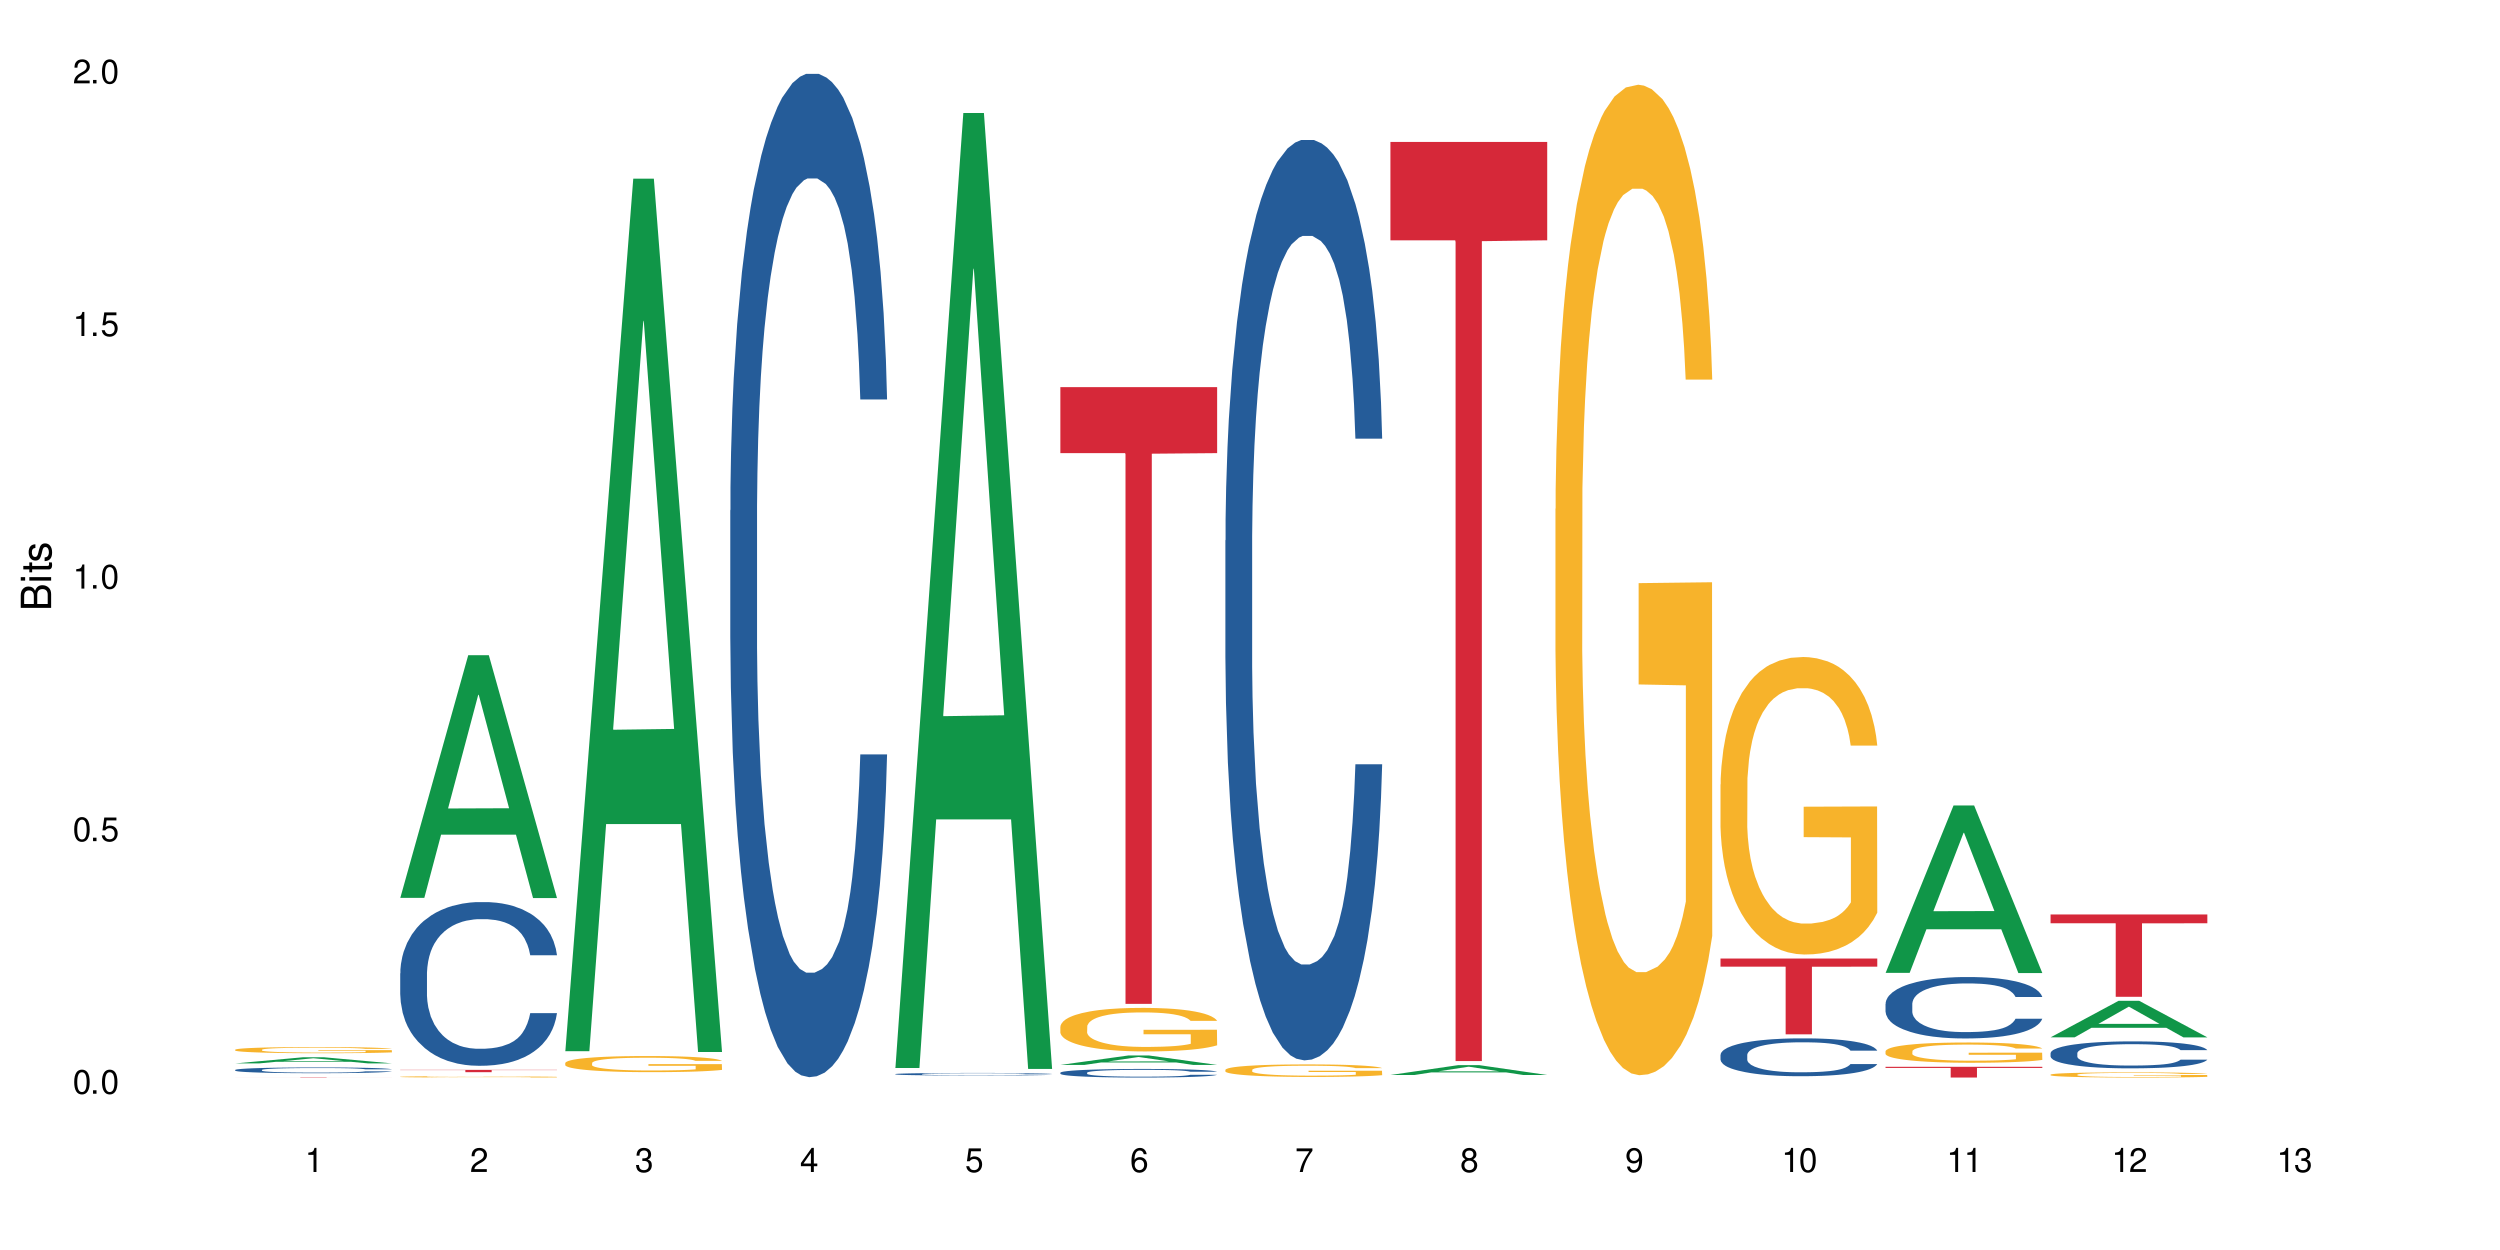 <?xml version="1.0" encoding="UTF-8"?>
<svg xmlns="http://www.w3.org/2000/svg" xmlns:xlink="http://www.w3.org/1999/xlink" width="720" height="360" viewBox="0 0 720 360">
<defs>
<g>
<g id="glyph-0-0">
</g>
<g id="glyph-0-1">
<path d="M 2.641 -6.938 C 2 -6.938 1.422 -6.656 1.078 -6.172 C 0.641 -5.562 0.406 -4.641 0.406 -3.359 C 0.406 -1.016 1.188 0.219 2.641 0.219 C 4.078 0.219 4.859 -1.016 4.859 -3.297 C 4.859 -4.641 4.656 -5.547 4.203 -6.172 C 3.844 -6.656 3.281 -6.938 2.641 -6.938 Z M 2.641 -6.188 C 3.547 -6.188 4 -5.25 4 -3.375 C 4 -1.406 3.562 -0.484 2.625 -0.484 C 1.734 -0.484 1.281 -1.438 1.281 -3.344 C 1.281 -5.25 1.734 -6.188 2.641 -6.188 Z M 2.641 -6.188 "/>
</g>
<g id="glyph-0-2">
<path d="M 1.828 -1 L 0.828 -1 L 0.828 0 L 1.828 0 Z M 1.828 -1 "/>
</g>
<g id="glyph-0-3">
<path d="M 4.562 -6.797 L 1.062 -6.797 L 0.547 -3.094 L 1.328 -3.094 C 1.719 -3.562 2.047 -3.734 2.578 -3.734 C 3.484 -3.734 4.062 -3.109 4.062 -2.094 C 4.062 -1.125 3.484 -0.531 2.578 -0.531 C 1.828 -0.531 1.375 -0.906 1.188 -1.672 L 0.328 -1.672 C 0.453 -1.109 0.547 -0.844 0.75 -0.594 C 1.125 -0.078 1.828 0.219 2.594 0.219 C 3.969 0.219 4.922 -0.781 4.922 -2.219 C 4.922 -3.562 4.031 -4.484 2.719 -4.484 C 2.25 -4.484 1.859 -4.359 1.469 -4.062 L 1.734 -5.969 L 4.562 -5.969 Z M 4.562 -6.797 "/>
</g>
<g id="glyph-0-4">
<path d="M 2.484 -4.938 L 2.484 0 L 3.328 0 L 3.328 -6.938 L 2.766 -6.938 C 2.469 -5.875 2.281 -5.734 0.984 -5.562 L 0.984 -4.938 Z M 2.484 -4.938 "/>
</g>
<g id="glyph-0-5">
<path d="M 4.859 -0.828 L 1.281 -0.828 C 1.359 -1.406 1.672 -1.781 2.5 -2.281 L 3.469 -2.828 C 4.406 -3.344 4.906 -4.062 4.906 -4.906 C 4.906 -5.484 4.672 -6.031 4.266 -6.406 C 3.859 -6.766 3.375 -6.938 2.719 -6.938 C 1.859 -6.938 1.219 -6.625 0.844 -6.031 C 0.609 -5.672 0.5 -5.234 0.484 -4.531 L 1.328 -4.531 C 1.359 -5.016 1.406 -5.281 1.531 -5.516 C 1.75 -5.938 2.188 -6.203 2.703 -6.203 C 3.469 -6.203 4.031 -5.641 4.031 -4.891 C 4.031 -4.344 3.719 -3.859 3.125 -3.516 L 2.234 -3 C 0.812 -2.172 0.406 -1.531 0.328 -0.016 L 4.859 -0.016 Z M 4.859 -0.828 "/>
</g>
<g id="glyph-0-6">
<path d="M 2.125 -3.188 L 2.578 -3.188 C 3.5 -3.188 3.984 -2.766 3.984 -1.922 C 3.984 -1.062 3.469 -0.531 2.594 -0.531 C 1.656 -0.531 1.203 -1 1.156 -2.016 L 0.312 -2.016 C 0.344 -1.453 0.438 -1.094 0.609 -0.781 C 0.953 -0.109 1.625 0.219 2.547 0.219 C 3.953 0.219 4.859 -0.625 4.859 -1.938 C 4.859 -2.828 4.516 -3.297 3.703 -3.594 C 4.344 -3.844 4.656 -4.328 4.656 -5.031 C 4.656 -6.219 3.875 -6.938 2.578 -6.938 C 1.203 -6.938 0.484 -6.172 0.453 -4.703 L 1.297 -4.703 C 1.312 -5.125 1.344 -5.359 1.453 -5.578 C 1.641 -5.969 2.062 -6.203 2.594 -6.203 C 3.344 -6.203 3.797 -5.75 3.797 -5 C 3.797 -4.516 3.609 -4.219 3.25 -4.047 C 3.016 -3.953 2.703 -3.922 2.125 -3.906 Z M 2.125 -3.188 "/>
</g>
<g id="glyph-0-7">
<path d="M 3.141 -1.672 L 3.141 0 L 3.984 0 L 3.984 -1.672 L 4.984 -1.672 L 4.984 -2.438 L 3.984 -2.438 L 3.984 -6.938 L 3.359 -6.938 L 0.266 -2.578 L 0.266 -1.672 Z M 3.141 -2.438 L 1 -2.438 L 3.141 -5.5 Z M 3.141 -2.438 "/>
</g>
<g id="glyph-0-8">
<path d="M 4.781 -5.125 C 4.609 -6.266 3.891 -6.938 2.844 -6.938 C 2.094 -6.938 1.422 -6.578 1.031 -5.953 C 0.594 -5.266 0.406 -4.422 0.406 -3.172 C 0.406 -2 0.578 -1.25 0.984 -0.641 C 1.359 -0.078 1.953 0.219 2.703 0.219 C 3.984 0.219 4.922 -0.75 4.922 -2.094 C 4.922 -3.375 4.062 -4.281 2.844 -4.281 C 2.172 -4.281 1.641 -4.031 1.281 -3.516 C 1.281 -5.234 1.828 -6.188 2.797 -6.188 C 3.391 -6.188 3.797 -5.797 3.938 -5.125 Z M 2.734 -3.531 C 3.547 -3.531 4.062 -2.953 4.062 -2.031 C 4.062 -1.156 3.484 -0.531 2.703 -0.531 C 1.922 -0.531 1.328 -1.188 1.328 -2.078 C 1.328 -2.938 1.906 -3.531 2.734 -3.531 Z M 2.734 -3.531 "/>
</g>
<g id="glyph-0-9">
<path d="M 4.984 -6.797 L 0.438 -6.797 L 0.438 -5.969 L 4.109 -5.969 C 2.5 -3.656 1.828 -2.234 1.328 0 L 2.219 0 C 2.594 -2.172 3.453 -4.047 4.984 -6.094 Z M 4.984 -6.797 "/>
</g>
<g id="glyph-0-10">
<path d="M 3.75 -3.656 C 4.469 -4.094 4.688 -4.438 4.688 -5.078 C 4.688 -6.172 3.844 -6.938 2.641 -6.938 C 1.438 -6.938 0.594 -6.172 0.594 -5.094 C 0.594 -4.438 0.812 -4.094 1.516 -3.656 C 0.734 -3.266 0.359 -2.703 0.359 -1.922 C 0.359 -0.656 1.281 0.219 2.641 0.219 C 3.984 0.219 4.922 -0.656 4.922 -1.922 C 4.922 -2.703 4.531 -3.266 3.75 -3.656 Z M 2.641 -6.188 C 3.359 -6.188 3.812 -5.75 3.812 -5.062 C 3.812 -4.406 3.344 -3.984 2.641 -3.984 C 1.922 -3.984 1.453 -4.406 1.453 -5.078 C 1.453 -5.75 1.922 -6.188 2.641 -6.188 Z M 2.641 -3.266 C 3.484 -3.266 4.062 -2.719 4.062 -1.906 C 4.062 -1.078 3.484 -0.531 2.625 -0.531 C 1.797 -0.531 1.219 -1.094 1.219 -1.906 C 1.219 -2.719 1.781 -3.266 2.641 -3.266 Z M 2.641 -3.266 "/>
</g>
<g id="glyph-0-11">
<path d="M 0.516 -1.578 C 0.672 -0.453 1.406 0.219 2.438 0.219 C 3.188 0.219 3.859 -0.141 4.266 -0.766 C 4.688 -1.453 4.891 -2.297 4.891 -3.547 C 4.891 -4.719 4.703 -5.453 4.312 -6.078 C 3.938 -6.641 3.344 -6.938 2.594 -6.938 C 1.297 -6.938 0.359 -5.969 0.359 -4.625 C 0.359 -3.344 1.234 -2.453 2.453 -2.453 C 3.094 -2.453 3.578 -2.672 4.016 -3.203 C 4 -1.484 3.469 -0.531 2.5 -0.531 C 1.906 -0.531 1.484 -0.906 1.359 -1.578 Z M 2.578 -6.203 C 3.375 -6.203 3.969 -5.531 3.969 -4.641 C 3.969 -3.797 3.391 -3.188 2.547 -3.188 C 1.734 -3.188 1.234 -3.766 1.234 -4.688 C 1.234 -5.562 1.797 -6.203 2.578 -6.203 Z M 2.578 -6.203 "/>
</g>
<g id="glyph-1-0">
</g>
<g id="glyph-1-1">
<path d="M 0 -0.953 L 0 -4.891 C 0 -5.719 -0.234 -6.344 -0.734 -6.797 C -1.188 -7.234 -1.812 -7.469 -2.5 -7.469 C -3.547 -7.469 -4.188 -7 -4.625 -5.875 C -4.984 -6.688 -5.625 -7.094 -6.531 -7.094 C -7.172 -7.094 -7.734 -6.859 -8.141 -6.391 C -8.562 -5.922 -8.75 -5.344 -8.75 -4.5 L -8.75 -0.953 Z M -4.984 -2.062 L -7.766 -2.062 L -7.766 -4.219 C -7.766 -4.844 -7.688 -5.203 -7.453 -5.5 C -7.219 -5.812 -6.859 -5.969 -6.375 -5.969 C -5.891 -5.969 -5.531 -5.812 -5.297 -5.5 C -5.062 -5.203 -4.984 -4.844 -4.984 -4.219 Z M -0.984 -2.062 L -4 -2.062 L -4 -4.781 C -4 -5.766 -3.438 -6.359 -2.484 -6.359 C -1.547 -6.359 -0.984 -5.766 -0.984 -4.781 Z M -0.984 -2.062 "/>
</g>
<g id="glyph-1-2">
<path d="M -6.281 -1.797 L -6.281 -0.797 L 0 -0.797 L 0 -1.797 Z M -8.75 -1.797 L -8.75 -0.797 L -7.484 -0.797 L -7.484 -1.797 Z M -8.75 -1.797 "/>
</g>
<g id="glyph-1-3">
<path d="M -6.281 -3.047 L -6.281 -2.016 L -8.016 -2.016 L -8.016 -1.016 L -6.281 -1.016 L -6.281 -0.172 L -5.469 -0.172 L -5.469 -1.016 L -0.719 -1.016 C -0.078 -1.016 0.281 -1.453 0.281 -2.234 C 0.281 -2.5 0.25 -2.719 0.188 -3.047 L -0.641 -3.047 C -0.609 -2.906 -0.594 -2.766 -0.594 -2.562 C -0.594 -2.141 -0.719 -2.016 -1.156 -2.016 L -5.469 -2.016 L -5.469 -3.047 Z M -6.281 -3.047 "/>
</g>
<g id="glyph-1-4">
<path d="M -4.531 -5.25 C -5.766 -5.25 -6.469 -4.422 -6.469 -2.969 C -6.469 -1.516 -5.719 -0.562 -4.547 -0.562 C -3.562 -0.562 -3.094 -1.062 -2.734 -2.562 L -2.516 -3.484 C -2.344 -4.188 -2.094 -4.469 -1.641 -4.469 C -1.047 -4.469 -0.641 -3.875 -0.641 -3 C -0.641 -2.453 -0.797 -2 -1.062 -1.75 C -1.25 -1.594 -1.422 -1.531 -1.875 -1.469 L -1.875 -0.406 C -0.422 -0.453 0.281 -1.266 0.281 -2.922 C 0.281 -4.5 -0.5 -5.516 -1.719 -5.516 C -2.656 -5.516 -3.172 -4.984 -3.469 -3.734 L -3.703 -2.766 C -3.891 -1.953 -4.156 -1.609 -4.594 -1.609 C -5.188 -1.609 -5.547 -2.125 -5.547 -2.938 C -5.547 -3.75 -5.203 -4.172 -4.531 -4.203 Z M -4.531 -5.25 "/>
</g>
</g>
</defs>
<rect x="-72" y="-36" width="864" height="432" fill="rgb(100%, 100%, 100%)" fill-opacity="1"/>
<path fill-rule="nonzero" fill="rgb(6.275%, 58.824%, 28.235%)" fill-opacity="1" d="M 67.73 306.258 L 67.777 306.258 L 87.316 304.488 L 93.25 304.488 L 112.883 306.258 L 105.984 306.258 L 101.066 305.797 L 79.5 305.797 L 74.676 306.258 L 67.73 306.258 L 81.574 305.605 L 99.086 305.605 L 90.355 304.781 L 90.258 304.777 L 90.164 304.781 L 81.527 305.605 L 81.574 305.605 Z M 67.73 306.258 "/>
<path fill-rule="nonzero" fill="rgb(14.51%, 36.078%, 60%)" fill-opacity="1" d="M 67.73 308.145 L 67.785 308.141 L 67.785 308.105 L 67.953 308.047 L 68.336 307.973 L 68.723 307.926 L 69.715 307.836 L 71.09 307.75 L 72.523 307.68 L 73.566 307.641 L 74.504 307.613 L 76.652 307.555 L 78.027 307.527 L 79.516 307.5 L 81.332 307.477 L 82.652 307.461 L 85.629 307.438 L 87.828 307.426 L 89.535 307.422 L 93.227 307.422 L 95.43 307.426 L 97.027 307.434 L 98.789 307.445 L 100.273 307.461 L 102.863 307.492 L 105.176 307.535 L 106.223 307.559 L 107.875 307.605 L 109.141 307.652 L 110.02 307.691 L 111.012 307.75 L 111.895 307.816 L 112.555 307.895 L 112.883 307.961 L 105.176 307.961 L 104.789 307.898 L 104.348 307.852 L 103.523 307.789 L 102.699 307.746 L 101.543 307.703 L 100.496 307.672 L 99.062 307.645 L 97.797 307.625 L 96.477 307.613 L 95.207 307.602 L 92.785 307.594 L 89.977 307.594 L 88.93 307.598 L 86.785 307.609 L 85.629 307.621 L 83.977 307.641 L 82.82 307.66 L 81.441 307.691 L 80.508 307.715 L 79.352 307.754 L 78.523 307.789 L 77.586 307.84 L 77.035 307.879 L 76.543 307.922 L 76.102 307.973 L 75.77 308.023 L 75.551 308.082 L 75.441 308.137 L 75.441 308.371 L 75.551 308.426 L 75.824 308.488 L 76.543 308.582 L 77.586 308.66 L 78.801 308.727 L 79.957 308.77 L 80.617 308.793 L 81.496 308.816 L 82.875 308.848 L 84.855 308.875 L 86.012 308.891 L 87.773 308.902 L 89.594 308.906 L 92.016 308.906 L 94.164 308.902 L 95.594 308.895 L 97.082 308.883 L 99.117 308.855 L 100.383 308.832 L 101.484 308.801 L 102.312 308.773 L 102.863 308.75 L 103.688 308.703 L 104.348 308.652 L 104.844 308.598 L 105.176 308.547 L 112.883 308.547 L 112.555 308.605 L 112.059 308.668 L 111.562 308.711 L 110.793 308.762 L 109.91 308.809 L 108.645 308.863 L 107.598 308.898 L 106.223 308.938 L 104.957 308.965 L 103.578 308.992 L 101.543 309.02 L 100.219 309.035 L 98.789 309.051 L 97.082 309.062 L 94.934 309.074 L 92.621 309.078 L 90.473 309.082 L 88.16 309.078 L 86.453 309.07 L 84.195 309.059 L 81.387 309.031 L 79.352 309 L 77.754 308.973 L 76.375 308.941 L 74.836 308.902 L 72.852 308.836 L 71.641 308.781 L 70.816 308.742 L 69.879 308.68 L 69.219 308.629 L 68.445 308.543 L 67.895 308.434 L 67.73 308.352 Z M 67.73 308.145 "/>
<path fill-rule="nonzero" fill="rgb(96.863%, 70.196%, 16.863%)" fill-opacity="1" d="M 67.73 302.312 L 67.785 302.309 L 67.785 302.277 L 68.008 302.203 L 68.559 302.102 L 69.273 302.02 L 70.043 301.957 L 70.539 301.922 L 71.367 301.871 L 72.082 301.836 L 73.898 301.762 L 76.211 301.695 L 77.477 301.664 L 78.91 301.637 L 80.945 301.609 L 81.883 301.598 L 84.746 301.57 L 87.996 301.555 L 91.574 301.551 L 93.227 301.551 L 95.484 301.559 L 98.566 301.574 L 100.328 301.59 L 101.707 301.609 L 103.137 301.629 L 104.898 301.66 L 106.551 301.699 L 107.875 301.738 L 109.195 301.789 L 110.297 301.84 L 111.234 301.898 L 112.059 301.965 L 112.555 302.023 L 112.883 302.078 L 105.23 302.078 L 104.789 302.023 L 104.293 301.977 L 103.469 301.926 L 102.641 301.887 L 101.816 301.855 L 100.273 301.812 L 98.953 301.785 L 97.301 301.762 L 95.703 301.75 L 93.887 301.738 L 92.785 301.734 L 89.867 301.734 L 87.223 301.746 L 85.684 301.762 L 84.582 301.773 L 83.039 301.797 L 82.102 301.816 L 81.551 301.832 L 79.902 301.879 L 78.801 301.926 L 78.195 301.957 L 77.422 302.004 L 76.871 302.051 L 76.266 302.113 L 75.938 302.164 L 75.496 302.273 L 75.441 302.566 L 75.605 302.629 L 75.938 302.695 L 76.375 302.754 L 77.035 302.816 L 77.699 302.863 L 78.855 302.926 L 79.844 302.969 L 80.617 302.996 L 82.102 303.039 L 82.707 303.055 L 84.141 303.082 L 85.629 303.105 L 87.445 303.125 L 88.82 303.137 L 91.023 303.145 L 93.832 303.145 L 97.137 303.133 L 99.227 303.121 L 100.66 303.109 L 101.598 303.098 L 102.754 303.078 L 103.578 303.062 L 104.348 303.043 L 105.285 303.016 L 105.285 302.629 L 91.684 302.625 L 91.684 302.445 L 112.828 302.441 L 112.883 303.078 L 111.727 303.121 L 110.297 303.164 L 108.918 303.199 L 107.488 303.227 L 105.449 303.258 L 103.797 303.277 L 101.266 303.297 L 98.953 303.312 L 96.531 303.324 L 94.383 303.328 L 91.852 303.328 L 89.594 303.324 L 87.168 303.316 L 85.242 303.305 L 81.719 303.266 L 79.516 303.23 L 78.082 303.203 L 76.598 303.172 L 75.109 303.129 L 73.789 303.086 L 72.906 303.051 L 72.027 303.012 L 71.09 302.965 L 70.207 302.91 L 69.547 302.859 L 68.941 302.801 L 68.5 302.746 L 68.062 302.676 L 67.84 302.617 L 67.73 302.566 Z M 67.73 302.312 "/>
<path fill-rule="nonzero" fill="rgb(83.922%, 15.686%, 22.353%)" fill-opacity="1" d="M 67.73 310.242 L 112.883 310.242 L 112.883 310.25 L 94.066 310.25 L 94.066 310.336 L 86.496 310.336 L 86.496 310.25 L 67.73 310.25 Z M 67.73 310.242 "/>
<path fill-rule="nonzero" fill="rgb(6.275%, 58.824%, 28.235%)" fill-opacity="1" d="M 115.262 258.582 L 115.309 258.516 L 134.848 188.703 L 140.781 188.703 L 160.414 258.648 L 153.516 258.648 L 148.598 240.391 L 127.031 240.391 L 122.207 258.582 L 115.262 258.582 L 129.105 232.84 L 146.617 232.773 L 137.887 200.133 L 137.789 200.066 L 137.691 200.262 L 129.059 232.773 L 129.105 232.84 Z M 115.262 258.582 "/>
<path fill-rule="nonzero" fill="rgb(14.51%, 36.078%, 60%)" fill-opacity="1" d="M 115.262 280.324 L 115.316 280.281 L 115.316 279.246 L 115.48 277.609 L 115.867 275.539 L 116.254 274.117 L 117.242 271.574 L 118.621 269.117 L 120.051 267.223 L 121.098 266.102 L 122.035 265.238 L 124.184 263.645 L 125.559 262.824 L 127.047 262.094 L 128.863 261.359 L 130.184 260.93 L 133.156 260.242 L 135.359 259.938 L 137.066 259.809 L 140.758 259.809 L 142.961 259.98 L 144.555 260.195 L 146.316 260.543 L 147.805 260.93 L 150.395 261.879 L 152.707 263.086 L 153.75 263.773 L 155.402 265.109 L 156.672 266.402 L 157.551 267.523 L 158.543 269.117 L 159.422 271.059 L 160.086 273.254 L 160.414 275.109 L 152.707 275.109 L 152.32 273.383 L 151.879 272.047 L 151.055 270.281 L 150.227 269.031 L 149.07 267.781 L 148.023 266.965 L 146.594 266.145 L 145.328 265.629 L 144.004 265.238 L 142.738 264.98 L 140.316 264.723 L 137.508 264.723 L 136.461 264.809 L 134.312 265.152 L 133.156 265.453 L 131.504 266.059 L 130.348 266.617 L 128.973 267.48 L 128.035 268.211 L 126.879 269.332 L 126.055 270.324 L 125.117 271.746 L 124.566 272.824 L 124.07 274.031 L 123.633 275.453 L 123.301 276.961 L 123.082 278.555 L 122.969 280.105 L 122.969 286.785 L 123.082 288.34 L 123.355 290.148 L 124.07 292.777 L 125.117 295.062 L 126.328 296.871 L 127.484 298.164 L 128.145 298.766 L 129.027 299.457 L 130.402 300.316 L 132.387 301.18 L 133.543 301.523 L 135.305 301.871 L 137.121 302.043 L 139.547 302.043 L 141.691 301.871 L 143.125 301.652 L 144.609 301.309 L 146.648 300.578 L 147.914 299.887 L 149.016 299.07 L 149.844 298.25 L 150.395 297.559 L 151.219 296.223 L 151.879 294.758 L 152.375 293.25 L 152.707 291.785 L 160.414 291.785 L 160.086 293.508 L 159.59 295.191 L 159.094 296.441 L 158.324 297.949 L 157.441 299.285 L 156.176 300.793 L 155.129 301.785 L 153.75 302.859 L 152.484 303.68 L 151.109 304.414 L 149.07 305.273 L 147.75 305.707 L 146.316 306.094 L 144.609 306.438 L 142.465 306.738 L 140.152 306.91 L 138.004 306.953 L 135.691 306.867 L 133.984 306.695 L 131.727 306.309 L 128.918 305.531 L 126.879 304.715 L 125.281 303.895 L 123.906 303.035 L 122.363 301.871 L 120.383 299.973 L 119.172 298.508 L 118.344 297.301 L 117.41 295.621 L 116.746 294.113 L 115.977 291.699 L 115.426 288.641 L 115.262 286.27 Z M 115.262 280.324 "/>
<path fill-rule="nonzero" fill="rgb(96.863%, 70.196%, 16.863%)" fill-opacity="1" d="M 115.262 310.113 L 115.316 310.113 L 115.316 310.109 L 115.535 310.094 L 116.086 310.07 L 116.805 310.051 L 117.574 310.039 L 118.07 310.031 L 118.895 310.02 L 119.609 310.012 L 121.43 309.996 L 123.742 309.98 L 125.008 309.977 L 126.438 309.969 L 128.477 309.961 L 129.414 309.961 L 132.277 309.953 L 135.523 309.953 L 139.105 309.949 L 140.758 309.949 L 143.016 309.953 L 146.098 309.957 L 147.859 309.961 L 149.238 309.961 L 150.668 309.969 L 152.43 309.973 L 154.082 309.984 L 155.402 309.992 L 156.727 310 L 157.828 310.012 L 158.762 310.027 L 159.59 310.039 L 160.086 310.051 L 160.414 310.066 L 152.762 310.066 L 152.32 310.051 L 151.824 310.043 L 151 310.031 L 150.172 310.023 L 149.348 310.016 L 147.805 310.008 L 146.484 310 L 144.832 309.996 L 143.234 309.992 L 134.754 309.992 L 133.211 309.996 L 132.109 310 L 130.57 310.004 L 129.633 310.008 L 126.328 310.031 L 125.723 310.039 L 124.953 310.051 L 124.402 310.059 L 123.797 310.074 L 123.465 310.082 L 123.023 310.105 L 122.969 310.172 L 123.137 310.184 L 123.465 310.199 L 123.906 310.211 L 125.227 310.234 L 126.383 310.25 L 127.375 310.258 L 128.145 310.262 L 129.633 310.273 L 130.238 310.277 L 131.672 310.281 L 133.156 310.289 L 134.973 310.293 L 136.352 310.293 L 138.555 310.297 L 141.363 310.297 L 144.668 310.293 L 146.758 310.289 L 148.191 310.289 L 149.125 310.285 L 150.281 310.281 L 151.109 310.277 L 151.879 310.273 L 152.816 310.27 L 152.816 310.184 L 139.215 310.184 L 139.215 310.145 L 160.359 310.145 L 160.414 310.281 L 159.258 310.289 L 157.828 310.301 L 156.449 310.309 L 155.02 310.312 L 152.98 310.32 L 151.328 310.324 L 148.797 310.328 L 146.484 310.332 L 144.059 310.336 L 137.121 310.336 L 134.699 310.332 L 132.773 310.328 L 131.012 310.328 L 129.246 310.32 L 127.047 310.312 L 125.613 310.309 L 124.125 310.301 L 122.641 310.293 L 121.316 310.281 L 120.438 310.273 L 119.555 310.266 L 118.621 310.258 L 117.738 310.246 L 117.078 310.234 L 116.473 310.223 L 116.031 310.211 L 115.59 310.195 L 115.262 310.172 Z M 115.262 310.113 "/>
<path fill-rule="nonzero" fill="rgb(83.922%, 15.686%, 22.353%)" fill-opacity="1" d="M 115.262 308.117 L 160.414 308.117 L 160.414 308.188 L 141.598 308.188 L 141.598 308.789 L 134.023 308.789 L 134.023 308.188 L 115.262 308.188 Z M 115.262 308.117 "/>
<path fill-rule="nonzero" fill="rgb(6.275%, 58.824%, 28.235%)" fill-opacity="1" d="M 162.793 302.742 L 162.84 302.508 L 182.379 51.465 L 188.312 51.465 L 207.945 302.98 L 201.047 302.98 L 196.125 237.324 L 174.562 237.324 L 169.738 302.742 L 162.793 302.742 L 176.637 210.168 L 194.148 209.93 L 185.418 92.559 L 185.32 92.32 L 185.223 93.031 L 176.59 209.93 L 176.637 210.168 Z M 162.793 302.742 "/>
<path fill-rule="nonzero" fill="rgb(96.863%, 70.196%, 16.863%)" fill-opacity="1" d="M 162.793 306.129 L 162.848 306.125 L 162.848 306.039 L 163.066 305.848 L 163.617 305.586 L 164.332 305.371 L 165.105 305.199 L 165.602 305.109 L 166.426 304.984 L 167.141 304.891 L 168.957 304.699 L 171.27 304.52 L 172.539 304.445 L 173.969 304.371 L 176.008 304.293 L 176.941 304.262 L 179.805 304.195 L 183.055 304.152 L 186.633 304.141 L 188.285 304.145 L 190.543 304.16 L 193.629 304.207 L 195.391 304.25 L 196.766 304.293 L 198.199 304.348 L 199.961 304.434 L 201.613 304.535 L 202.934 304.637 L 204.254 304.762 L 205.355 304.898 L 206.293 305.047 L 207.117 305.227 L 207.613 305.375 L 207.945 305.523 L 200.289 305.523 L 199.852 305.375 L 199.355 305.258 L 198.527 305.121 L 197.703 305.016 L 196.875 304.938 L 195.336 304.828 L 194.012 304.758 L 192.363 304.699 L 190.766 304.66 L 188.949 304.637 L 187.848 304.629 L 184.926 304.629 L 182.285 304.656 L 180.742 304.691 L 179.641 304.727 L 178.098 304.789 L 177.164 304.84 L 176.613 304.875 L 174.961 305.004 L 173.859 305.125 L 173.254 305.203 L 172.484 305.332 L 171.934 305.445 L 171.328 305.617 L 170.996 305.742 L 170.555 306.031 L 170.5 306.793 L 170.664 306.957 L 170.996 307.129 L 171.438 307.281 L 172.098 307.441 L 172.758 307.566 L 173.914 307.73 L 174.906 307.84 L 175.676 307.914 L 177.164 308.027 L 177.77 308.066 L 179.199 308.141 L 180.688 308.203 L 182.504 308.254 L 183.883 308.277 L 186.082 308.301 L 188.891 308.301 L 192.195 308.273 L 194.289 308.238 L 195.719 308.207 L 196.656 308.176 L 197.812 308.129 L 198.641 308.086 L 199.41 308.039 L 200.348 307.969 L 200.348 306.957 L 186.746 306.949 L 186.746 306.477 L 207.891 306.473 L 207.945 308.129 L 206.789 308.246 L 205.355 308.355 L 203.98 308.438 L 202.547 308.512 L 200.512 308.594 L 198.859 308.645 L 196.324 308.703 L 194.012 308.742 L 191.59 308.766 L 189.441 308.777 L 186.91 308.781 L 184.652 308.773 L 182.23 308.75 L 180.301 308.715 L 178.539 308.672 L 176.777 308.617 L 174.574 308.527 L 173.145 308.457 L 171.656 308.367 L 170.172 308.262 L 168.848 308.148 L 167.969 308.059 L 167.086 307.957 L 166.148 307.828 L 165.27 307.684 L 164.609 307.555 L 164.004 307.406 L 163.562 307.266 L 163.121 307.074 L 162.902 306.922 L 162.793 306.789 Z M 162.793 306.129 "/>
<path fill-rule="nonzero" fill="rgb(14.51%, 36.078%, 60%)" fill-opacity="1" d="M 210.32 147.004 L 210.375 146.738 L 210.375 140.402 L 210.543 130.363 L 210.926 117.688 L 211.312 108.969 L 212.305 93.387 L 213.68 78.332 L 215.113 66.711 L 216.16 59.844 L 217.094 54.562 L 219.242 44.789 L 220.617 39.77 L 222.105 35.281 L 223.922 30.793 L 225.246 28.148 L 228.219 23.926 L 230.422 22.074 L 232.129 21.281 L 235.816 21.281 L 238.02 22.34 L 239.617 23.66 L 241.379 25.773 L 242.863 28.148 L 245.453 33.961 L 247.766 41.355 L 248.812 45.582 L 250.465 53.77 L 251.73 61.691 L 252.613 68.559 L 253.602 78.332 L 254.484 90.219 L 255.145 103.688 L 255.477 115.047 L 247.766 115.047 L 247.379 104.48 L 246.941 96.293 L 246.113 85.465 L 245.289 77.805 L 244.133 70.145 L 243.086 65.125 L 241.652 60.109 L 240.387 56.938 L 239.066 54.562 L 237.801 52.977 L 235.375 51.395 L 232.566 51.395 L 231.523 51.922 L 229.375 54.035 L 228.219 55.883 L 226.566 59.582 L 225.41 63.016 L 224.031 68.297 L 223.098 72.785 L 221.941 79.652 L 221.113 85.727 L 220.18 94.445 L 219.629 101.047 L 219.133 108.441 L 218.691 117.16 L 218.359 126.402 L 218.141 136.176 L 218.031 145.684 L 218.031 186.621 L 218.141 196.129 L 218.418 207.223 L 219.133 223.336 L 220.18 237.332 L 221.391 248.426 L 222.547 256.348 L 223.207 260.047 L 224.086 264.273 L 225.465 269.555 L 227.445 274.836 L 228.602 276.949 L 230.367 279.062 L 232.184 280.121 L 234.605 280.121 L 236.754 279.062 L 238.184 277.742 L 239.672 275.629 L 241.707 271.141 L 242.977 266.914 L 244.078 261.895 L 244.902 256.879 L 245.453 252.652 L 246.277 244.465 L 246.941 235.484 L 247.438 226.238 L 247.766 217.258 L 255.477 217.258 L 255.145 227.824 L 254.648 238.125 L 254.152 245.785 L 253.383 255.027 L 252.5 263.215 L 251.234 272.461 L 250.188 278.535 L 248.812 285.137 L 247.547 290.156 L 246.168 294.645 L 244.133 299.93 L 242.809 302.57 L 241.379 304.945 L 239.672 307.059 L 237.523 308.91 L 235.211 309.965 L 233.062 310.23 L 230.75 309.699 L 229.043 308.645 L 226.785 306.266 L 223.977 301.512 L 221.941 296.496 L 220.344 291.477 L 218.965 286.195 L 217.426 279.062 L 215.441 267.441 L 214.23 258.461 L 213.406 251.066 L 212.469 240.766 L 211.809 231.523 L 211.039 216.73 L 210.488 197.98 L 210.32 183.453 Z M 210.32 147.004 "/>
<path fill-rule="nonzero" fill="rgb(6.275%, 58.824%, 28.235%)" fill-opacity="1" d="M 257.852 307.59 L 257.898 307.332 L 277.438 32.551 L 283.371 32.551 L 303.004 307.848 L 296.105 307.848 L 291.188 235.988 L 269.621 235.988 L 264.797 307.59 L 257.852 307.59 L 271.695 206.258 L 289.207 206 L 280.477 77.531 L 280.379 77.27 L 280.285 78.047 L 271.648 206 L 271.695 206.258 Z M 257.852 307.59 "/>
<path fill-rule="nonzero" fill="rgb(14.51%, 36.078%, 60%)" fill-opacity="1" d="M 257.852 309.332 L 257.906 309.332 L 257.906 309.312 L 258.07 309.289 L 258.457 309.254 L 258.844 309.234 L 259.832 309.195 L 261.211 309.156 L 262.641 309.125 L 263.688 309.109 L 264.625 309.094 L 266.773 309.07 L 268.148 309.055 L 269.637 309.043 L 271.453 309.031 L 272.773 309.027 L 275.746 309.016 L 277.949 309.012 L 279.656 309.008 L 283.348 309.008 L 285.551 309.012 L 287.145 309.016 L 288.91 309.02 L 290.395 309.027 L 292.984 309.043 L 295.297 309.059 L 296.344 309.07 L 297.996 309.094 L 299.262 309.113 L 300.141 309.129 L 301.133 309.156 L 302.016 309.184 L 302.676 309.219 L 303.004 309.25 L 295.297 309.25 L 294.91 309.223 L 294.469 309.199 L 293.645 309.172 L 292.816 309.152 L 291.66 309.133 L 290.617 309.121 L 289.184 309.109 L 287.918 309.102 L 286.598 309.094 L 285.328 309.09 L 282.906 309.086 L 279.051 309.086 L 276.902 309.094 L 275.746 309.098 L 274.098 309.105 L 272.941 309.117 L 271.562 309.129 L 270.625 309.141 L 269.469 309.16 L 268.645 309.176 L 267.707 309.195 L 267.156 309.215 L 266.66 309.23 L 266.223 309.254 L 265.891 309.277 L 265.672 309.305 L 265.562 309.328 L 265.562 309.434 L 265.672 309.457 L 265.945 309.484 L 266.66 309.527 L 267.707 309.562 L 268.918 309.59 L 270.074 309.609 L 270.738 309.621 L 271.617 309.633 L 272.996 309.645 L 274.977 309.66 L 276.133 309.664 L 277.895 309.668 L 279.711 309.672 L 282.137 309.672 L 284.281 309.668 L 285.715 309.664 L 287.203 309.66 L 289.238 309.648 L 290.504 309.637 L 291.605 309.625 L 292.434 309.613 L 292.984 309.602 L 293.809 309.582 L 294.469 309.559 L 294.965 309.535 L 295.297 309.512 L 303.004 309.512 L 302.676 309.539 L 302.18 309.562 L 301.684 309.582 L 300.914 309.609 L 300.031 309.629 L 298.766 309.652 L 297.719 309.668 L 296.344 309.684 L 295.074 309.699 L 293.699 309.711 L 291.66 309.723 L 290.34 309.73 L 288.91 309.734 L 287.203 309.742 L 285.055 309.746 L 282.742 309.75 L 280.594 309.75 L 278.281 309.746 L 276.574 309.746 L 274.316 309.738 L 271.508 309.727 L 269.469 309.715 L 267.875 309.699 L 266.496 309.688 L 264.953 309.668 L 262.973 309.641 L 261.762 309.617 L 260.934 309.598 L 260 309.57 L 259.34 309.547 L 258.566 309.508 L 258.016 309.461 L 257.852 309.426 Z M 257.852 309.332 "/>
<path fill-rule="nonzero" fill="rgb(6.275%, 58.824%, 28.235%)" fill-opacity="1" d="M 305.383 306.695 L 305.43 306.695 L 324.969 303.977 L 330.902 303.977 L 350.535 306.699 L 343.637 306.699 L 338.715 305.988 L 317.152 305.988 L 312.328 306.695 L 305.383 306.695 L 319.227 305.695 L 336.738 305.691 L 328.008 304.422 L 327.91 304.418 L 327.812 304.426 L 319.18 305.691 L 319.227 305.695 Z M 305.383 306.695 "/>
<path fill-rule="nonzero" fill="rgb(14.51%, 36.078%, 60%)" fill-opacity="1" d="M 305.383 308.938 L 305.438 308.934 L 305.438 308.879 L 305.602 308.793 L 305.988 308.688 L 306.371 308.613 L 307.363 308.477 L 308.742 308.348 L 310.172 308.25 L 311.219 308.191 L 312.156 308.145 L 314.301 308.062 L 315.68 308.02 L 317.164 307.98 L 318.984 307.941 L 320.305 307.918 L 323.277 307.883 L 325.48 307.867 L 327.188 307.859 L 330.879 307.859 L 333.078 307.871 L 334.676 307.879 L 336.438 307.898 L 337.926 307.918 L 340.512 307.969 L 342.828 308.031 L 343.871 308.07 L 345.523 308.141 L 346.789 308.207 L 347.672 308.266 L 348.664 308.348 L 349.543 308.449 L 350.203 308.566 L 350.535 308.664 L 342.828 308.664 L 342.441 308.574 L 342 308.504 L 341.176 308.41 L 340.348 308.344 L 339.191 308.277 L 338.145 308.234 L 336.715 308.191 L 335.449 308.164 L 334.125 308.145 L 332.859 308.133 L 330.438 308.117 L 327.629 308.117 L 326.582 308.121 L 324.434 308.141 L 323.277 308.156 L 321.625 308.188 L 320.469 308.219 L 319.094 308.262 L 318.156 308.301 L 317 308.359 L 316.176 308.414 L 315.238 308.488 L 314.688 308.543 L 314.191 308.605 L 313.75 308.684 L 313.422 308.762 L 313.199 308.844 L 313.09 308.926 L 313.09 309.277 L 313.199 309.359 L 313.477 309.453 L 314.191 309.59 L 315.238 309.711 L 316.449 309.805 L 317.605 309.875 L 318.266 309.906 L 319.148 309.941 L 320.523 309.988 L 322.508 310.031 L 323.664 310.051 L 325.426 310.07 L 327.242 310.078 L 329.664 310.078 L 331.812 310.07 L 333.246 310.059 L 334.73 310.039 L 336.77 310 L 338.035 309.965 L 339.137 309.922 L 339.961 309.879 L 340.512 309.844 L 341.34 309.773 L 342 309.695 L 342.496 309.617 L 342.828 309.539 L 350.535 309.539 L 350.203 309.629 L 349.711 309.719 L 349.215 309.785 L 348.441 309.863 L 347.562 309.934 L 346.297 310.012 L 345.25 310.062 L 343.871 310.121 L 342.605 310.164 L 341.23 310.203 L 339.191 310.246 L 337.871 310.27 L 336.438 310.289 L 334.73 310.309 L 332.586 310.324 L 330.27 310.332 L 328.125 310.336 L 325.812 310.332 L 324.105 310.32 L 321.848 310.301 L 319.039 310.262 L 317 310.219 L 315.402 310.176 L 314.027 310.129 L 312.484 310.07 L 310.504 309.969 L 309.293 309.891 L 308.465 309.828 L 307.531 309.742 L 306.867 309.66 L 306.098 309.535 L 305.547 309.375 L 305.383 309.25 Z M 305.383 308.938 "/>
<path fill-rule="nonzero" fill="rgb(96.863%, 70.196%, 16.863%)" fill-opacity="1" d="M 305.383 295.645 L 305.438 295.633 L 305.438 295.402 L 305.656 294.887 L 306.207 294.176 L 306.922 293.594 L 307.695 293.133 L 308.191 292.895 L 309.016 292.551 L 309.73 292.297 L 311.551 291.781 L 313.863 291.301 L 315.129 291.094 L 316.559 290.898 L 318.598 290.684 L 319.535 290.602 L 322.398 290.418 L 325.645 290.305 L 329.227 290.27 L 330.879 290.281 L 333.137 290.328 L 336.219 290.453 L 337.98 290.566 L 339.355 290.684 L 340.789 290.832 L 342.551 291.059 L 344.203 291.336 L 345.523 291.609 L 346.848 291.953 L 347.949 292.32 L 348.883 292.723 L 349.711 293.203 L 350.203 293.605 L 350.535 294.004 L 342.883 294.004 L 342.441 293.605 L 341.945 293.293 L 341.121 292.918 L 340.293 292.641 L 339.469 292.422 L 337.926 292.125 L 336.605 291.941 L 334.953 291.781 L 333.355 291.68 L 331.539 291.609 L 330.438 291.586 L 327.52 291.586 L 324.875 291.668 L 323.332 291.758 L 322.23 291.852 L 320.691 292.023 L 319.754 292.16 L 319.203 292.25 L 317.551 292.605 L 316.449 292.93 L 315.844 293.145 L 315.074 293.488 L 314.523 293.797 L 313.918 294.258 L 313.586 294.602 L 313.145 295.379 L 313.09 297.441 L 313.258 297.879 L 313.586 298.348 L 314.027 298.758 L 314.688 299.195 L 315.348 299.527 L 316.504 299.973 L 317.496 300.273 L 318.266 300.465 L 319.754 300.777 L 320.359 300.879 L 321.793 301.086 L 323.277 301.246 L 325.094 301.383 L 326.473 301.453 L 328.676 301.508 L 331.484 301.508 L 334.785 301.441 L 336.879 301.348 L 338.312 301.258 L 339.246 301.176 L 340.402 301.051 L 341.23 300.938 L 342 300.809 L 342.938 300.617 L 342.938 297.879 L 329.336 297.867 L 329.336 296.582 L 350.48 296.57 L 350.535 301.051 L 349.379 301.359 L 347.949 301.656 L 346.57 301.887 L 345.141 302.082 L 343.102 302.301 L 341.449 302.438 L 338.918 302.598 L 336.605 302.699 L 334.18 302.77 L 332.035 302.805 L 329.5 302.816 L 327.242 302.793 L 324.82 302.723 L 322.895 302.633 L 321.129 302.516 L 319.367 302.367 L 317.164 302.129 L 315.734 301.934 L 314.246 301.691 L 312.762 301.406 L 311.438 301.098 L 310.559 300.855 L 309.676 300.582 L 308.742 300.238 L 307.859 299.848 L 307.199 299.492 L 306.594 299.09 L 306.152 298.715 L 305.711 298.199 L 305.492 297.785 L 305.383 297.43 Z M 305.383 295.645 "/>
<path fill-rule="nonzero" fill="rgb(83.922%, 15.686%, 22.353%)" fill-opacity="1" d="M 305.383 111.488 L 350.535 111.488 L 350.535 130.5 L 331.719 130.668 L 331.719 289.109 L 324.145 289.109 L 324.145 130.832 L 324.035 130.5 L 305.383 130.5 Z M 305.383 111.488 "/>
<path fill-rule="nonzero" fill="rgb(14.51%, 36.078%, 60%)" fill-opacity="1" d="M 352.91 155.652 L 352.969 155.41 L 352.969 149.598 L 353.133 140.391 L 353.52 128.758 L 353.902 120.762 L 354.895 106.469 L 356.27 92.656 L 357.703 81.996 L 358.75 75.699 L 359.684 70.852 L 361.832 61.887 L 363.211 57.285 L 364.695 53.164 L 366.512 49.047 L 367.836 46.621 L 370.809 42.746 L 373.012 41.051 L 374.719 40.324 L 378.406 40.324 L 380.609 41.293 L 382.207 42.504 L 383.969 44.441 L 385.457 46.621 L 388.043 51.953 L 390.355 58.738 L 391.402 62.613 L 393.055 70.125 L 394.32 77.395 L 395.203 83.691 L 396.195 92.656 L 397.074 103.562 L 397.734 115.918 L 398.066 126.336 L 390.355 126.336 L 389.973 116.645 L 389.531 109.133 L 388.703 99.199 L 387.879 92.172 L 386.723 85.148 L 385.676 80.543 L 384.246 75.941 L 382.977 73.031 L 381.656 70.852 L 380.391 69.398 L 377.965 67.945 L 375.16 67.945 L 374.113 68.43 L 371.965 70.367 L 370.809 72.062 L 369.156 75.457 L 368 78.605 L 366.625 83.449 L 365.688 87.57 L 364.531 93.871 L 363.703 99.441 L 362.77 107.438 L 362.219 113.496 L 361.723 120.277 L 361.281 128.273 L 360.953 136.754 L 360.73 145.719 L 360.621 154.441 L 360.621 191.996 L 360.73 200.719 L 361.008 210.895 L 361.723 225.676 L 362.77 238.516 L 363.98 248.691 L 365.137 255.961 L 365.797 259.355 L 366.68 263.23 L 368.055 268.074 L 370.039 272.922 L 371.195 274.859 L 372.957 276.797 L 374.773 277.77 L 377.195 277.77 L 379.344 276.797 L 380.773 275.586 L 382.262 273.648 L 384.301 269.531 L 385.566 265.652 L 386.668 261.051 L 387.492 256.445 L 388.043 252.57 L 388.871 245.059 L 389.531 236.82 L 390.027 228.34 L 390.355 220.102 L 398.066 220.102 L 397.734 229.793 L 397.238 239.242 L 396.742 246.27 L 395.973 254.75 L 395.094 262.262 L 393.824 270.742 L 392.781 276.312 L 391.402 282.371 L 390.137 286.977 L 388.758 291.094 L 386.723 295.938 L 385.402 298.363 L 383.969 300.543 L 382.262 302.48 L 380.113 304.176 L 377.801 305.145 L 375.652 305.391 L 373.34 304.902 L 371.633 303.934 L 369.375 301.754 L 366.566 297.395 L 364.531 292.789 L 362.934 288.188 L 361.559 283.34 L 360.016 276.797 L 358.031 266.137 L 356.82 257.898 L 355.996 251.117 L 355.059 241.668 L 354.398 233.188 L 353.629 219.617 L 353.078 202.414 L 352.91 189.09 Z M 352.91 155.652 "/>
<path fill-rule="nonzero" fill="rgb(96.863%, 70.196%, 16.863%)" fill-opacity="1" d="M 352.91 308.098 L 352.969 308.094 L 352.969 308.027 L 353.188 307.879 L 353.738 307.676 L 354.453 307.504 L 355.227 307.375 L 355.719 307.305 L 356.547 307.207 L 357.262 307.133 L 359.078 306.984 L 361.391 306.848 L 362.66 306.785 L 364.09 306.73 L 366.129 306.668 L 367.062 306.645 L 369.926 306.594 L 373.176 306.559 L 376.754 306.551 L 378.406 306.555 L 380.664 306.566 L 383.75 306.602 L 385.512 306.637 L 386.887 306.668 L 388.32 306.711 L 390.082 306.777 L 391.734 306.855 L 393.055 306.934 L 394.375 307.035 L 395.477 307.141 L 396.414 307.254 L 397.238 307.395 L 397.734 307.508 L 398.066 307.625 L 390.41 307.625 L 389.973 307.508 L 389.477 307.422 L 388.648 307.312 L 387.824 307.23 L 386.996 307.168 L 385.457 307.082 L 384.133 307.031 L 382.48 306.984 L 380.887 306.957 L 379.066 306.934 L 377.965 306.93 L 375.047 306.93 L 372.406 306.953 L 370.863 306.977 L 369.762 307.004 L 368.219 307.055 L 367.285 307.094 L 366.734 307.121 L 365.082 307.223 L 363.98 307.316 L 363.375 307.379 L 362.602 307.477 L 362.055 307.566 L 361.445 307.695 L 361.117 307.797 L 360.676 308.02 L 360.621 308.613 L 360.785 308.738 L 361.117 308.875 L 361.559 308.992 L 362.219 309.117 L 362.879 309.215 L 364.035 309.344 L 365.027 309.43 L 365.797 309.484 L 367.285 309.574 L 367.891 309.602 L 369.32 309.664 L 370.809 309.707 L 372.625 309.746 L 374.004 309.77 L 376.203 309.785 L 379.012 309.785 L 382.316 309.766 L 384.41 309.738 L 385.84 309.711 L 386.777 309.688 L 387.934 309.652 L 388.758 309.621 L 389.531 309.582 L 390.465 309.527 L 390.465 308.738 L 376.867 308.734 L 376.867 308.367 L 398.012 308.363 L 398.066 309.652 L 396.91 309.742 L 395.477 309.828 L 394.102 309.895 L 392.668 309.949 L 390.633 310.012 L 388.98 310.051 L 386.445 310.098 L 384.133 310.129 L 381.711 310.148 L 379.562 310.156 L 377.031 310.16 L 374.773 310.152 L 372.352 310.133 L 370.422 310.109 L 368.66 310.074 L 366.898 310.031 L 364.695 309.961 L 363.266 309.906 L 361.777 309.836 L 360.289 309.754 L 358.969 309.664 L 358.09 309.598 L 357.207 309.516 L 356.27 309.418 L 355.391 309.305 L 354.73 309.203 L 354.125 309.09 L 353.684 308.98 L 353.242 308.832 L 353.023 308.711 L 352.91 308.609 Z M 352.91 308.098 "/>
<path fill-rule="nonzero" fill="rgb(6.275%, 58.824%, 28.235%)" fill-opacity="1" d="M 400.441 309.594 L 400.492 309.59 L 420.027 306.75 L 425.961 306.75 L 445.598 309.598 L 438.699 309.598 L 433.777 308.855 L 412.215 308.855 L 407.391 309.594 L 400.441 309.594 L 414.289 308.547 L 431.801 308.543 L 423.066 307.215 L 422.973 307.211 L 422.875 307.223 L 414.238 308.543 L 414.289 308.547 Z M 400.441 309.594 "/>
<path fill-rule="nonzero" fill="rgb(83.922%, 15.686%, 22.353%)" fill-opacity="1" d="M 400.441 40.871 L 445.598 40.871 L 445.598 69.207 L 426.777 69.457 L 426.777 305.59 L 419.207 305.59 L 419.207 69.707 L 419.098 69.207 L 400.441 69.207 Z M 400.441 40.871 "/>
<path fill-rule="nonzero" fill="rgb(96.863%, 70.196%, 16.863%)" fill-opacity="1" d="M 447.973 146.582 L 448.027 146.32 L 448.027 141.109 L 448.246 129.387 L 448.797 113.234 L 449.516 99.949 L 450.285 89.527 L 450.781 84.059 L 451.605 76.242 L 452.324 70.512 L 454.141 58.789 L 456.453 47.848 L 457.719 43.156 L 459.152 38.73 L 461.188 33.777 L 462.125 31.957 L 464.988 27.785 L 468.238 25.184 L 471.816 24.398 L 473.469 24.66 L 475.727 25.703 L 478.809 28.57 L 480.57 31.172 L 481.949 33.777 L 483.379 37.164 L 485.141 42.375 L 486.793 48.629 L 488.113 54.879 L 489.438 62.695 L 490.539 71.031 L 491.473 80.152 L 492.301 91.094 L 492.797 100.211 L 493.125 109.328 L 485.473 109.328 L 485.031 100.211 L 484.535 93.176 L 483.711 84.578 L 482.883 78.328 L 482.059 73.379 L 480.516 66.605 L 479.195 62.434 L 477.543 58.789 L 475.945 56.445 L 474.129 54.879 L 473.027 54.359 L 470.109 54.359 L 467.465 56.184 L 465.922 58.266 L 464.824 60.352 L 463.281 64.258 L 462.344 67.387 L 461.793 69.469 L 460.141 77.547 L 459.039 84.84 L 458.434 89.789 L 457.664 97.605 L 457.113 104.641 L 456.508 115.059 L 456.176 122.875 L 455.738 140.59 L 455.68 187.484 L 455.848 197.383 L 456.176 208.062 L 456.617 217.441 L 457.277 227.344 L 457.938 234.898 L 459.094 245.059 L 460.086 251.832 L 460.859 256.258 L 462.344 263.293 L 462.949 265.637 L 464.383 270.328 L 465.867 273.973 L 467.688 277.102 L 469.062 278.664 L 471.266 279.965 L 474.074 279.965 L 477.379 278.402 L 479.469 276.32 L 480.902 274.234 L 481.836 272.41 L 482.992 269.547 L 483.82 266.941 L 484.59 264.074 L 485.527 259.645 L 485.527 197.383 L 471.926 197.121 L 471.926 167.945 L 493.07 167.684 L 493.125 269.547 L 491.969 276.578 L 490.539 283.352 L 489.16 288.562 L 487.73 292.992 L 485.691 297.941 L 484.039 301.066 L 481.508 304.715 L 479.195 307.059 L 476.773 308.621 L 474.625 309.406 L 472.09 309.664 L 469.832 309.145 L 467.41 307.582 L 465.484 305.496 L 463.723 302.891 L 461.957 299.504 L 459.758 294.035 L 458.324 289.605 L 456.836 284.133 L 455.352 277.621 L 454.031 270.586 L 453.148 265.117 L 452.266 258.863 L 451.332 251.051 L 450.449 242.191 L 449.789 234.117 L 449.184 224.996 L 448.742 216.398 L 448.301 204.676 L 448.082 195.297 L 447.973 187.223 Z M 447.973 146.582 "/>
<path fill-rule="nonzero" fill="rgb(14.51%, 36.078%, 60%)" fill-opacity="1" d="M 495.504 303.793 L 495.559 303.785 L 495.559 303.547 L 495.723 303.168 L 496.109 302.688 L 496.492 302.359 L 497.484 301.77 L 498.863 301.203 L 500.293 300.766 L 501.34 300.504 L 502.277 300.305 L 504.422 299.938 L 505.801 299.746 L 507.285 299.578 L 509.105 299.41 L 510.426 299.309 L 513.398 299.148 L 515.602 299.082 L 517.309 299.051 L 520.996 299.051 L 523.199 299.09 L 524.797 299.141 L 526.559 299.219 L 528.047 299.309 L 530.633 299.527 L 532.945 299.809 L 533.992 299.969 L 535.645 300.277 L 536.91 300.574 L 537.793 300.836 L 538.785 301.203 L 539.664 301.652 L 540.324 302.16 L 540.656 302.59 L 532.945 302.59 L 532.562 302.191 L 532.121 301.883 L 531.297 301.473 L 530.469 301.184 L 529.312 300.895 L 528.266 300.703 L 526.836 300.516 L 525.566 300.395 L 524.246 300.305 L 522.98 300.246 L 520.559 300.188 L 517.75 300.188 L 516.703 300.207 L 514.555 300.285 L 513.398 300.355 L 511.746 300.496 L 510.59 300.625 L 509.215 300.824 L 508.277 300.992 L 507.121 301.254 L 506.297 301.48 L 505.359 301.812 L 504.809 302.059 L 504.312 302.34 L 503.871 302.668 L 503.543 303.016 L 503.32 303.387 L 503.211 303.746 L 503.211 305.289 L 503.32 305.648 L 503.598 306.066 L 504.312 306.676 L 505.359 307.203 L 506.57 307.621 L 507.727 307.922 L 508.387 308.059 L 509.27 308.219 L 510.645 308.418 L 512.629 308.617 L 513.785 308.699 L 515.547 308.777 L 517.363 308.816 L 519.785 308.816 L 521.934 308.777 L 523.367 308.727 L 524.852 308.648 L 526.891 308.48 L 528.156 308.32 L 529.258 308.129 L 530.082 307.941 L 530.633 307.781 L 531.461 307.473 L 532.121 307.133 L 532.617 306.785 L 532.945 306.445 L 540.656 306.445 L 540.324 306.844 L 539.832 307.234 L 539.336 307.523 L 538.562 307.871 L 537.684 308.18 L 536.418 308.527 L 535.371 308.758 L 533.992 309.008 L 532.727 309.195 L 531.352 309.367 L 529.312 309.566 L 527.992 309.664 L 526.559 309.754 L 524.852 309.836 L 522.703 309.906 L 520.391 309.945 L 518.246 309.953 L 515.934 309.934 L 514.227 309.895 L 511.969 309.805 L 509.16 309.625 L 507.121 309.438 L 505.523 309.246 L 504.148 309.047 L 502.605 308.777 L 500.625 308.34 L 499.414 308 L 498.586 307.723 L 497.648 307.332 L 496.988 306.984 L 496.219 306.426 L 495.668 305.719 L 495.504 305.172 Z M 495.504 303.793 "/>
<path fill-rule="nonzero" fill="rgb(96.863%, 70.196%, 16.863%)" fill-opacity="1" d="M 495.504 225.918 L 495.559 225.84 L 495.559 224.273 L 495.777 220.75 L 496.328 215.898 L 497.043 211.91 L 497.816 208.777 L 498.312 207.137 L 499.137 204.789 L 499.852 203.066 L 501.668 199.547 L 503.984 196.258 L 505.25 194.852 L 506.68 193.52 L 508.719 192.031 L 509.652 191.484 L 512.52 190.234 L 515.766 189.449 L 519.348 189.215 L 520.996 189.293 L 523.254 189.605 L 526.34 190.469 L 528.102 191.25 L 529.477 192.031 L 530.91 193.051 L 532.672 194.613 L 534.324 196.492 L 535.645 198.371 L 536.965 200.719 L 538.066 203.223 L 539.004 205.961 L 539.832 209.25 L 540.324 211.988 L 540.656 214.727 L 533.004 214.727 L 532.562 211.988 L 532.066 209.875 L 531.238 207.293 L 530.414 205.414 L 529.59 203.926 L 528.047 201.895 L 526.723 200.641 L 525.074 199.547 L 523.477 198.84 L 521.66 198.371 L 520.559 198.215 L 517.641 198.215 L 514.996 198.762 L 513.453 199.387 L 512.352 200.016 L 510.812 201.188 L 509.875 202.129 L 509.324 202.754 L 507.672 205.18 L 506.57 207.371 L 505.965 208.855 L 505.195 211.203 L 504.645 213.316 L 504.039 216.449 L 503.707 218.797 L 503.266 224.117 L 503.211 238.203 L 503.375 241.176 L 503.707 244.383 L 504.148 247.203 L 504.809 250.176 L 505.469 252.445 L 506.625 255.496 L 507.617 257.531 L 508.387 258.863 L 509.875 260.973 L 510.48 261.68 L 511.91 263.086 L 513.398 264.184 L 515.215 265.121 L 516.594 265.59 L 518.797 265.984 L 521.602 265.984 L 524.906 265.512 L 527 264.887 L 528.43 264.262 L 529.367 263.715 L 530.523 262.852 L 531.352 262.07 L 532.121 261.211 L 533.059 259.879 L 533.059 241.176 L 519.457 241.098 L 519.457 232.332 L 540.602 232.254 L 540.656 262.852 L 539.5 264.965 L 538.066 267 L 536.691 268.566 L 535.258 269.895 L 533.223 271.383 L 531.57 272.32 L 529.039 273.418 L 526.723 274.121 L 524.301 274.59 L 522.152 274.824 L 519.621 274.902 L 517.363 274.746 L 514.941 274.277 L 513.012 273.652 L 511.25 272.867 L 509.488 271.852 L 507.285 270.207 L 505.855 268.879 L 504.367 267.234 L 502.883 265.277 L 501.559 263.164 L 500.68 261.523 L 499.797 259.645 L 498.863 257.297 L 497.98 254.637 L 497.32 252.211 L 496.715 249.473 L 496.273 246.887 L 495.832 243.367 L 495.613 240.551 L 495.504 238.125 Z M 495.504 225.918 "/>
<path fill-rule="nonzero" fill="rgb(83.922%, 15.686%, 22.353%)" fill-opacity="1" d="M 495.504 276.062 L 540.656 276.062 L 540.656 278.402 L 521.836 278.422 L 521.836 297.891 L 514.266 297.891 L 514.266 278.441 L 514.156 278.402 L 495.504 278.402 Z M 495.504 276.062 "/>
<path fill-rule="nonzero" fill="rgb(6.275%, 58.824%, 28.235%)" fill-opacity="1" d="M 543.031 280.191 L 543.082 280.145 L 562.617 231.977 L 568.551 231.977 L 588.188 280.234 L 581.289 280.234 L 576.367 267.637 L 554.805 267.637 L 549.98 280.191 L 543.031 280.191 L 556.879 262.426 L 574.391 262.383 L 565.656 239.859 L 565.562 239.816 L 565.465 239.953 L 556.828 262.383 L 556.879 262.426 Z M 543.031 280.191 "/>
<path fill-rule="nonzero" fill="rgb(14.51%, 36.078%, 60%)" fill-opacity="1" d="M 543.031 289.09 L 543.086 289.074 L 543.086 288.684 L 543.254 288.07 L 543.637 287.297 L 544.023 286.762 L 545.016 285.809 L 546.391 284.887 L 547.824 284.176 L 548.871 283.758 L 549.805 283.434 L 551.953 282.836 L 553.328 282.527 L 554.816 282.254 L 556.633 281.977 L 557.957 281.816 L 560.93 281.559 L 563.133 281.445 L 564.84 281.395 L 568.527 281.395 L 570.73 281.461 L 572.328 281.543 L 574.09 281.672 L 575.578 281.816 L 578.164 282.172 L 580.477 282.625 L 581.523 282.883 L 583.176 283.383 L 584.441 283.867 L 585.324 284.289 L 586.312 284.887 L 587.195 285.613 L 587.855 286.438 L 588.188 287.133 L 580.477 287.133 L 580.09 286.488 L 579.652 285.988 L 578.824 285.324 L 578 284.855 L 576.844 284.387 L 575.797 284.078 L 574.363 283.773 L 573.098 283.578 L 571.777 283.434 L 570.512 283.336 L 568.086 283.238 L 565.277 283.238 L 564.234 283.27 L 562.086 283.398 L 560.93 283.512 L 559.277 283.738 L 558.121 283.949 L 556.742 284.273 L 555.809 284.547 L 554.652 284.969 L 553.824 285.34 L 552.891 285.875 L 552.34 286.277 L 551.844 286.73 L 551.402 287.262 L 551.07 287.828 L 550.852 288.426 L 550.742 289.008 L 550.742 291.516 L 550.852 292.094 L 551.129 292.773 L 551.844 293.762 L 552.891 294.617 L 554.102 295.297 L 555.258 295.781 L 555.918 296.008 L 556.801 296.266 L 558.176 296.59 L 560.156 296.91 L 561.312 297.043 L 563.078 297.172 L 564.895 297.234 L 567.316 297.234 L 569.465 297.172 L 570.895 297.09 L 572.383 296.961 L 574.422 296.688 L 575.688 296.426 L 576.789 296.121 L 577.613 295.812 L 578.164 295.555 L 578.992 295.055 L 579.652 294.504 L 580.148 293.938 L 580.477 293.387 L 588.188 293.387 L 587.855 294.035 L 587.359 294.664 L 586.863 295.133 L 586.094 295.699 L 585.211 296.199 L 583.945 296.766 L 582.898 297.137 L 581.523 297.543 L 580.258 297.848 L 578.879 298.125 L 576.844 298.449 L 575.52 298.609 L 574.09 298.754 L 572.383 298.883 L 570.234 298.996 L 567.922 299.062 L 565.773 299.078 L 563.461 299.047 L 561.754 298.98 L 559.496 298.836 L 556.688 298.543 L 554.652 298.238 L 553.055 297.93 L 551.68 297.605 L 550.137 297.172 L 548.152 296.461 L 546.941 295.91 L 546.117 295.457 L 545.18 294.828 L 544.52 294.262 L 543.75 293.355 L 543.199 292.207 L 543.031 291.32 Z M 543.031 289.09 "/>
<path fill-rule="nonzero" fill="rgb(96.863%, 70.196%, 16.863%)" fill-opacity="1" d="M 543.031 302.742 L 543.086 302.734 L 543.086 302.629 L 543.309 302.387 L 543.859 302.059 L 544.574 301.785 L 545.344 301.574 L 545.84 301.461 L 546.668 301.301 L 547.383 301.184 L 549.199 300.941 L 551.512 300.719 L 552.777 300.621 L 554.211 300.531 L 556.25 300.43 L 557.184 300.395 L 560.047 300.309 L 563.297 300.254 L 566.875 300.238 L 568.527 300.242 L 570.785 300.266 L 573.871 300.324 L 575.633 300.379 L 577.008 300.43 L 578.441 300.5 L 580.203 300.605 L 581.855 300.734 L 583.176 300.863 L 584.496 301.023 L 585.598 301.195 L 586.535 301.379 L 587.359 301.605 L 587.855 301.793 L 588.188 301.977 L 580.531 301.977 L 580.09 301.793 L 579.598 301.648 L 578.77 301.473 L 577.945 301.344 L 577.117 301.242 L 575.578 301.102 L 574.254 301.016 L 572.602 300.941 L 571.008 300.895 L 569.188 300.863 L 568.086 300.852 L 565.168 300.852 L 562.527 300.891 L 560.984 300.934 L 559.883 300.977 L 558.34 301.055 L 557.406 301.117 L 556.855 301.16 L 555.203 301.328 L 554.102 301.477 L 553.496 301.578 L 552.723 301.738 L 552.172 301.883 L 551.566 302.094 L 551.238 302.254 L 550.797 302.617 L 550.742 303.578 L 550.906 303.781 L 551.238 304 L 551.68 304.191 L 552.34 304.395 L 553 304.551 L 554.156 304.758 L 555.148 304.895 L 555.918 304.988 L 557.406 305.129 L 558.012 305.18 L 559.441 305.273 L 560.93 305.348 L 562.746 305.414 L 564.121 305.445 L 566.324 305.473 L 569.133 305.473 L 572.438 305.441 L 574.531 305.398 L 575.961 305.355 L 576.898 305.316 L 578.055 305.258 L 578.879 305.207 L 579.652 305.148 L 580.586 305.055 L 580.586 303.781 L 566.984 303.777 L 566.984 303.18 L 588.133 303.172 L 588.188 305.258 L 587.031 305.402 L 585.598 305.543 L 584.223 305.648 L 582.789 305.738 L 580.754 305.84 L 579.102 305.906 L 576.566 305.98 L 574.254 306.027 L 571.832 306.059 L 569.684 306.074 L 567.152 306.082 L 564.895 306.07 L 562.473 306.039 L 560.543 305.996 L 558.781 305.941 L 557.02 305.871 L 554.816 305.762 L 553.387 305.668 L 551.898 305.559 L 550.41 305.426 L 549.09 305.281 L 548.207 305.168 L 547.328 305.039 L 546.391 304.879 L 545.512 304.699 L 544.852 304.535 L 544.242 304.348 L 543.805 304.172 L 543.363 303.93 L 543.145 303.738 L 543.031 303.574 Z M 543.031 302.742 "/>
<path fill-rule="nonzero" fill="rgb(83.922%, 15.686%, 22.353%)" fill-opacity="1" d="M 543.031 307.242 L 588.188 307.242 L 588.188 307.574 L 569.367 307.574 L 569.367 310.336 L 561.797 310.336 L 561.797 307.578 L 561.688 307.574 L 543.031 307.574 Z M 543.031 307.242 "/>
<path fill-rule="nonzero" fill="rgb(6.275%, 58.824%, 28.235%)" fill-opacity="1" d="M 590.562 298.75 L 590.609 298.738 L 610.148 288.234 L 616.082 288.234 L 635.715 298.762 L 628.816 298.762 L 623.898 296.012 L 602.332 296.012 L 597.508 298.75 L 590.562 298.75 L 604.406 294.875 L 621.918 294.867 L 613.188 289.957 L 613.09 289.945 L 612.996 289.977 L 604.359 294.867 L 604.406 294.875 Z M 590.562 298.75 "/>
<path fill-rule="nonzero" fill="rgb(14.51%, 36.078%, 60%)" fill-opacity="1" d="M 590.562 303.297 L 590.617 303.293 L 590.617 303.121 L 590.781 302.852 L 591.168 302.512 L 591.555 302.277 L 592.547 301.859 L 593.922 301.453 L 595.352 301.141 L 596.398 300.957 L 597.336 300.816 L 599.484 300.551 L 600.859 300.418 L 602.348 300.297 L 604.164 300.176 L 605.484 300.105 L 608.461 299.992 L 610.66 299.941 L 612.367 299.922 L 616.059 299.922 L 618.262 299.949 L 619.859 299.984 L 621.621 300.043 L 623.105 300.105 L 625.695 300.262 L 628.008 300.461 L 629.055 300.574 L 630.707 300.793 L 631.973 301.008 L 632.852 301.191 L 633.844 301.453 L 634.727 301.773 L 635.387 302.137 L 635.715 302.441 L 628.008 302.441 L 627.621 302.156 L 627.18 301.938 L 626.355 301.645 L 625.531 301.438 L 624.371 301.234 L 623.328 301.098 L 621.895 300.965 L 620.629 300.879 L 619.309 300.816 L 618.039 300.773 L 615.617 300.73 L 612.809 300.73 L 611.762 300.742 L 609.617 300.801 L 608.461 300.852 L 606.809 300.949 L 605.652 301.043 L 604.273 301.184 L 603.34 301.305 L 602.18 301.488 L 601.355 301.652 L 600.418 301.887 L 599.867 302.062 L 599.375 302.262 L 598.934 302.496 L 598.602 302.746 L 598.383 303.008 L 598.273 303.262 L 598.273 304.363 L 598.383 304.617 L 598.656 304.918 L 599.375 305.352 L 600.418 305.727 L 601.633 306.023 L 602.789 306.238 L 603.449 306.336 L 604.328 306.449 L 605.707 306.59 L 607.688 306.734 L 608.844 306.789 L 610.605 306.848 L 612.422 306.875 L 614.848 306.875 L 616.996 306.848 L 618.426 306.812 L 619.914 306.754 L 621.949 306.633 L 623.215 306.52 L 624.316 306.387 L 625.145 306.25 L 625.695 306.137 L 626.52 305.918 L 627.18 305.676 L 627.676 305.426 L 628.008 305.188 L 635.715 305.188 L 635.387 305.469 L 634.891 305.746 L 634.395 305.953 L 633.625 306.203 L 632.742 306.422 L 631.477 306.668 L 630.43 306.832 L 629.055 307.012 L 627.785 307.145 L 626.41 307.266 L 624.371 307.406 L 623.051 307.48 L 621.621 307.543 L 619.914 307.598 L 617.766 307.648 L 615.453 307.676 L 613.305 307.684 L 610.992 307.672 L 609.285 307.641 L 607.027 307.578 L 604.219 307.449 L 602.18 307.316 L 600.586 307.18 L 599.207 307.039 L 597.668 306.848 L 595.684 306.535 L 594.473 306.293 L 593.645 306.094 L 592.711 305.816 L 592.051 305.57 L 591.277 305.172 L 590.727 304.668 L 590.562 304.277 Z M 590.562 303.297 "/>
<path fill-rule="nonzero" fill="rgb(96.863%, 70.196%, 16.863%)" fill-opacity="1" d="M 590.562 309.484 L 590.617 309.48 L 590.617 309.453 L 590.84 309.395 L 591.391 309.309 L 592.105 309.238 L 592.875 309.184 L 593.371 309.156 L 594.195 309.117 L 594.914 309.086 L 596.73 309.023 L 599.043 308.969 L 600.309 308.941 L 601.742 308.922 L 603.777 308.895 L 604.715 308.887 L 607.578 308.863 L 610.828 308.848 L 614.406 308.844 L 616.059 308.848 L 618.316 308.852 L 621.398 308.867 L 623.16 308.879 L 624.539 308.895 L 625.969 308.91 L 627.73 308.938 L 629.383 308.973 L 630.707 309.004 L 632.027 309.047 L 633.129 309.09 L 634.066 309.137 L 634.891 309.195 L 635.387 309.242 L 635.715 309.289 L 628.062 309.289 L 627.621 309.242 L 627.125 309.203 L 626.301 309.16 L 625.473 309.129 L 624.648 309.102 L 623.105 309.066 L 621.785 309.043 L 620.133 309.023 L 618.535 309.012 L 616.719 309.004 L 615.617 309 L 612.699 309 L 610.055 309.012 L 608.516 309.023 L 607.414 309.031 L 605.871 309.055 L 604.934 309.07 L 604.383 309.082 L 602.73 309.121 L 601.633 309.16 L 601.023 309.188 L 600.254 309.227 L 599.703 309.266 L 599.098 309.32 L 598.766 309.359 L 598.328 309.453 L 598.273 309.695 L 598.438 309.75 L 598.766 309.805 L 599.207 309.855 L 599.867 309.906 L 600.531 309.945 L 601.688 309.996 L 602.676 310.035 L 603.449 310.055 L 604.934 310.094 L 605.539 310.105 L 606.973 310.129 L 608.461 310.148 L 610.277 310.164 L 611.652 310.172 L 613.855 310.18 L 616.664 310.18 L 619.969 310.172 L 622.059 310.16 L 623.492 310.148 L 624.43 310.141 L 625.586 310.125 L 626.41 310.113 L 627.18 310.098 L 628.117 310.074 L 628.117 309.75 L 614.516 309.746 L 614.516 309.594 L 635.66 309.594 L 635.715 310.125 L 634.559 310.164 L 633.129 310.199 L 631.75 310.227 L 630.32 310.25 L 628.281 310.273 L 626.629 310.289 L 624.098 310.309 L 621.785 310.32 L 619.363 310.328 L 617.215 310.336 L 614.68 310.336 L 612.422 310.332 L 610 310.324 L 608.074 310.312 L 606.312 310.301 L 604.551 310.281 L 602.348 310.254 L 600.914 310.23 L 599.43 310.203 L 597.941 310.168 L 596.621 310.133 L 595.738 310.102 L 594.859 310.07 L 593.922 310.027 L 593.039 309.984 L 592.379 309.941 L 591.773 309.895 L 591.332 309.848 L 590.895 309.785 L 590.672 309.738 L 590.562 309.695 Z M 590.562 309.484 "/>
<path fill-rule="nonzero" fill="rgb(83.922%, 15.686%, 22.353%)" fill-opacity="1" d="M 590.562 263.367 L 635.715 263.367 L 635.715 265.902 L 616.898 265.926 L 616.898 287.074 L 609.328 287.074 L 609.328 265.949 L 609.219 265.902 L 590.562 265.902 Z M 590.562 263.367 "/>
<g fill="rgb(0%, 0%, 0%)" fill-opacity="1">
<use xlink:href="#glyph-0-1" x="20.965" y="314.993"/>
<use xlink:href="#glyph-0-2" x="25.965" y="314.993"/>
<use xlink:href="#glyph-0-1" x="28.965" y="314.993"/>
</g>
<g fill="rgb(0%, 0%, 0%)" fill-opacity="1">
<use xlink:href="#glyph-0-1" x="20.965" y="242.251"/>
<use xlink:href="#glyph-0-2" x="25.965" y="242.251"/>
<use xlink:href="#glyph-0-3" x="28.965" y="242.251"/>
</g>
<g fill="rgb(0%, 0%, 0%)" fill-opacity="1">
<use xlink:href="#glyph-0-4" x="20.965" y="169.509"/>
<use xlink:href="#glyph-0-2" x="25.965" y="169.509"/>
<use xlink:href="#glyph-0-1" x="28.965" y="169.509"/>
</g>
<g fill="rgb(0%, 0%, 0%)" fill-opacity="1">
<use xlink:href="#glyph-0-4" x="20.965" y="96.767"/>
<use xlink:href="#glyph-0-2" x="25.965" y="96.767"/>
<use xlink:href="#glyph-0-3" x="28.965" y="96.767"/>
</g>
<g fill="rgb(0%, 0%, 0%)" fill-opacity="1">
<use xlink:href="#glyph-0-5" x="20.965" y="24.024"/>
<use xlink:href="#glyph-0-2" x="25.965" y="24.024"/>
<use xlink:href="#glyph-0-1" x="28.965" y="24.024"/>
</g>
<g fill="rgb(0%, 0%, 0%)" fill-opacity="1">
<use xlink:href="#glyph-0-4" x="87.809" y="337.532"/>
</g>
<g fill="rgb(0%, 0%, 0%)" fill-opacity="1">
<use xlink:href="#glyph-0-5" x="135.34" y="337.532"/>
</g>
<g fill="rgb(0%, 0%, 0%)" fill-opacity="1">
<use xlink:href="#glyph-0-6" x="182.867" y="337.532"/>
</g>
<g fill="rgb(0%, 0%, 0%)" fill-opacity="1">
<use xlink:href="#glyph-0-7" x="230.398" y="337.532"/>
</g>
<g fill="rgb(0%, 0%, 0%)" fill-opacity="1">
<use xlink:href="#glyph-0-3" x="277.93" y="337.532"/>
</g>
<g fill="rgb(0%, 0%, 0%)" fill-opacity="1">
<use xlink:href="#glyph-0-8" x="325.457" y="337.532"/>
</g>
<g fill="rgb(0%, 0%, 0%)" fill-opacity="1">
<use xlink:href="#glyph-0-9" x="372.988" y="337.532"/>
</g>
<g fill="rgb(0%, 0%, 0%)" fill-opacity="1">
<use xlink:href="#glyph-0-10" x="420.52" y="337.532"/>
</g>
<g fill="rgb(0%, 0%, 0%)" fill-opacity="1">
<use xlink:href="#glyph-0-11" x="468.051" y="337.532"/>
</g>
<g fill="rgb(0%, 0%, 0%)" fill-opacity="1">
<use xlink:href="#glyph-0-4" x="513.078" y="337.532"/>
<use xlink:href="#glyph-0-1" x="518.078" y="337.532"/>
</g>
<g fill="rgb(0%, 0%, 0%)" fill-opacity="1">
<use xlink:href="#glyph-0-4" x="560.609" y="337.532"/>
<use xlink:href="#glyph-0-4" x="565.609" y="337.532"/>
</g>
<g fill="rgb(0%, 0%, 0%)" fill-opacity="1">
<use xlink:href="#glyph-0-4" x="608.141" y="337.532"/>
<use xlink:href="#glyph-0-5" x="613.141" y="337.532"/>
</g>
<g fill="rgb(0%, 0%, 0%)" fill-opacity="1">
<use xlink:href="#glyph-0-4" x="655.668" y="337.532"/>
<use xlink:href="#glyph-0-6" x="660.668" y="337.532"/>
</g>
<g fill="rgb(0%, 0%, 0%)" fill-opacity="1">
<use xlink:href="#glyph-1-1" x="14.725" y="176.012"/>
<use xlink:href="#glyph-1-2" x="14.725" y="168.012"/>
<use xlink:href="#glyph-1-3" x="14.725" y="165.012"/>
<use xlink:href="#glyph-1-4" x="14.725" y="162.012"/>
</g>
</svg>
